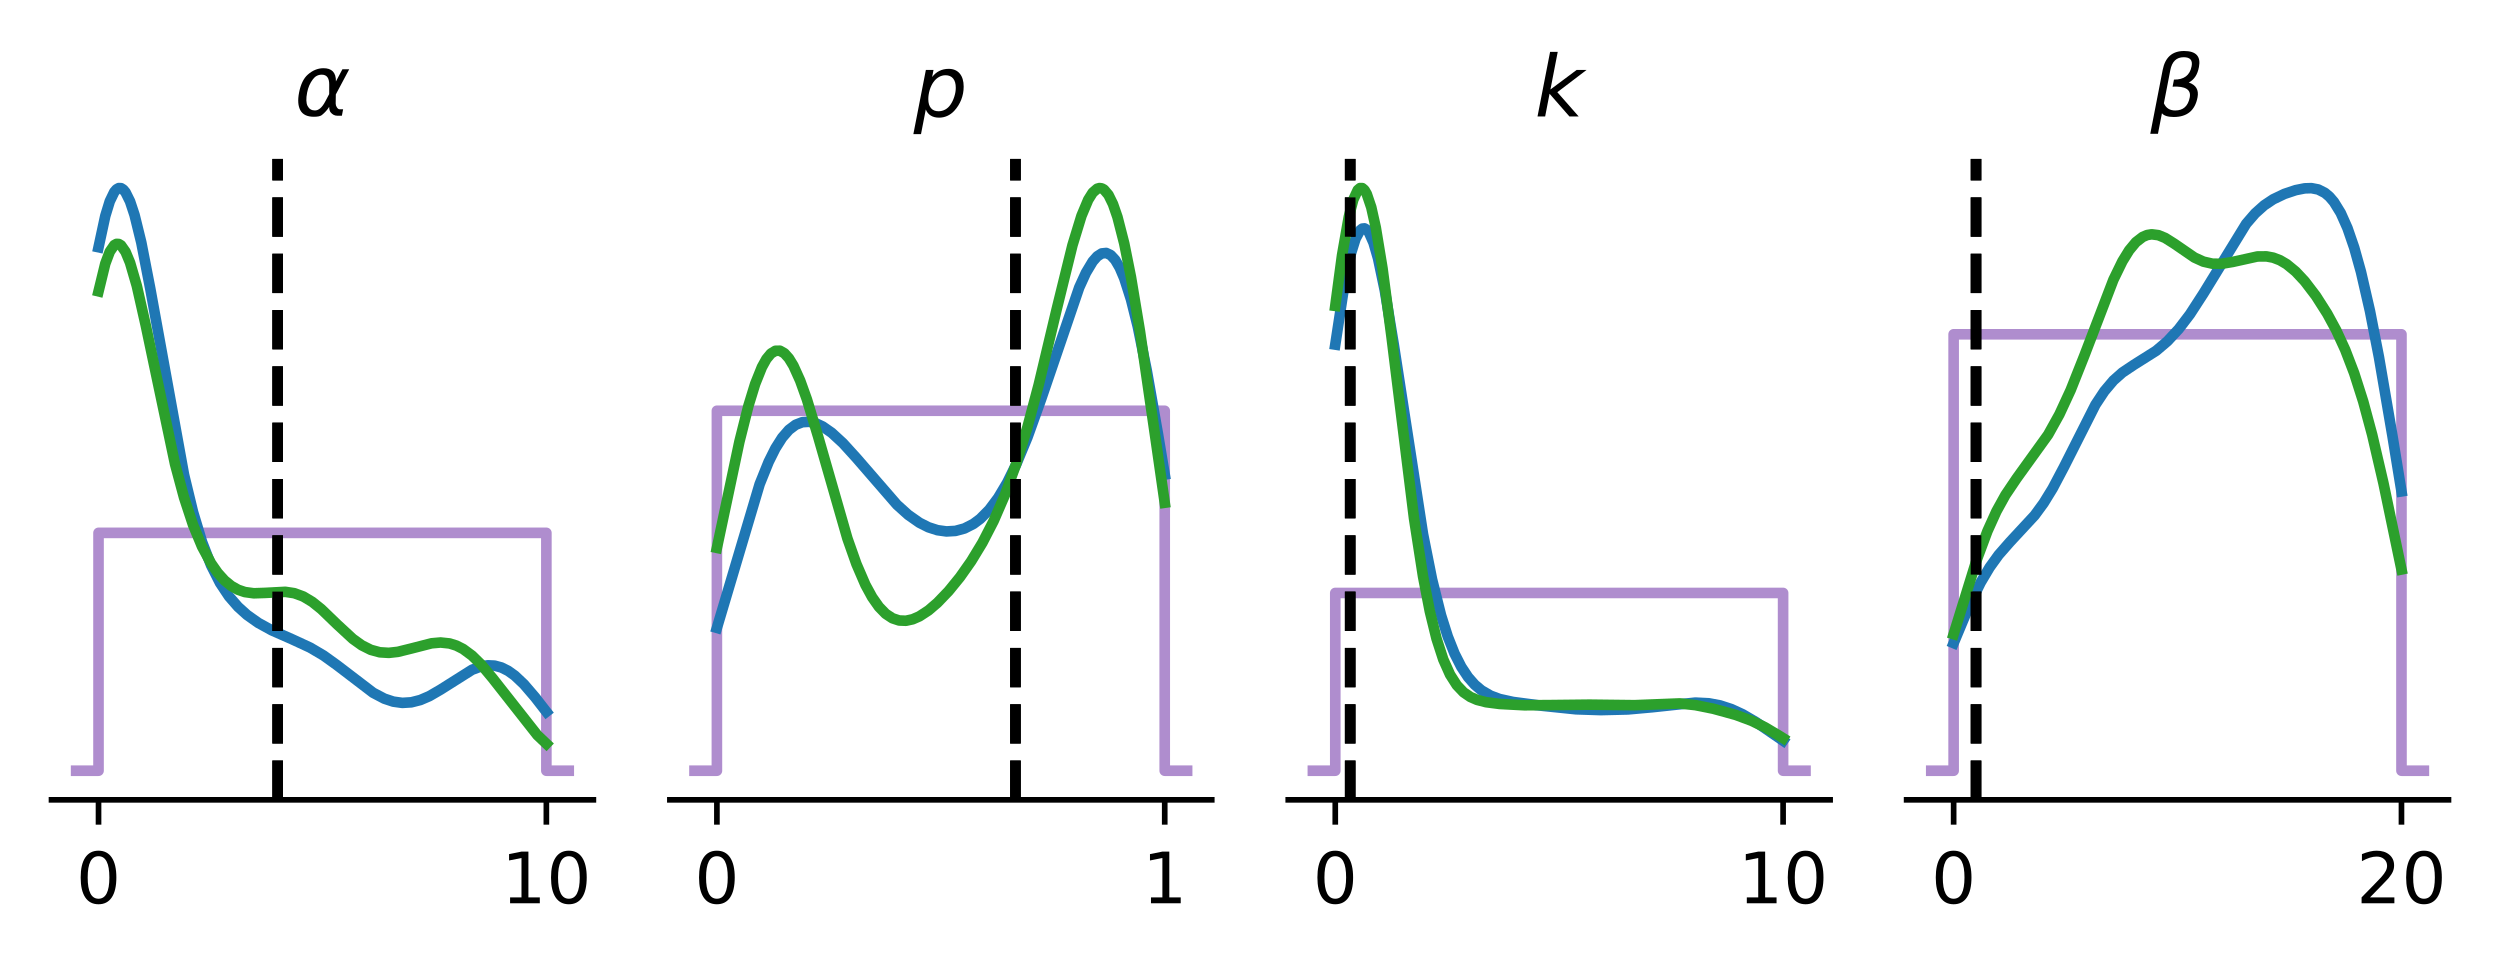 <?xml version="1.0"?>
 <!-- Created with matplotlib (https://matplotlib.org/) -->
<svg height="500" version="1.1" viewBox="0 0 352.8 136.8" width="1290" xmlns="http://www.w3.org/2000/svg" xmlns:xlink="http://www.w3.org/1999/xlink"> <defs> <style type="text/css">
*{stroke-linecap:butt;stroke-linejoin:round;} </style> </defs> <g id="figure_1"> <g id="patch_1"> <path d="M 0 136.8 L 352.8 136.8 L 352.8 0 L 0 0 z
" style="fill:none;"></path> </g> <g id="axes_1"> <g id="patch_2"> <path d="M 7.2 112.922 L 83.7 112.922 L 83.7 22.44 L 7.2 22.44 z
" style="fill:none;"></path> </g> <g id="line2d_1"> <path clip-path="url(#p40be4e544b)" d="M 10.677 108.809 L 11.38 108.809 L 12.082 108.809 L 12.785 108.809 L 13.487 108.809 L 13.838 108.809 L 13.838 75.227 L 13.838 75.227 L 14.19 75.227 L 14.892 75.227 L 15.595 75.227 L 16.297 75.227 L 17 75.227 L 17.702 75.227 L 18.405 75.227 L 19.107 75.227 L 19.81 75.227 L 20.512 75.227 L 21.214 75.227 L 21.917 75.227 L 22.619 75.227 L 23.322 75.227 L 24.024 75.227 L 24.727 75.227 L 25.429 75.227 L 26.132 75.227 L 26.834 75.227 L 27.537 75.227 L 28.239 75.227 L 28.942 75.227 L 29.644 75.227 L 30.347 75.227 L 31.049 75.227 L 31.752 75.227 L 32.454 75.227 L 33.157 75.227 L 33.859 75.227 L 34.562 75.227 L 35.264 75.227 L 35.967 75.227 L 36.669 75.227 L 37.371 75.227 L 38.074 75.227 L 38.776 75.227 L 39.479 75.227 L 40.181 75.227 L 40.884 75.227 L 41.586 75.227 L 42.289 75.227 L 42.991 75.227 L 43.694 75.227 L 44.396 75.227 L 45.099 75.227 L 45.801 75.227 L 46.504 75.227 L 47.206 75.227 L 47.909 75.227 L 48.611 75.227 L 49.314 75.227 L 50.016 75.227 L 50.719 75.227 L 51.421 75.227 L 52.124 75.227 L 52.826 75.227 L 53.529 75.227 L 54.231 75.227 L 54.933 75.227 L 55.636 75.227 L 56.338 75.227 L 57.041 75.227 L 57.743 75.227 L 58.446 75.227 L 59.148 75.227 L 59.851 75.227 L 60.553 75.227 L 61.256 75.227 L 61.958 75.227 L 62.661 75.227 L 63.363 75.227 L 64.066 75.227 L 64.768 75.227 L 65.471 75.227 L 66.173 75.227 L 66.876 75.227 L 67.578 75.227 L 68.281 75.227 L 68.983 75.227 L 69.686 75.227 L 70.388 75.227 L 71.09 75.227 L 71.793 75.227 L 72.495 75.227 L 73.198 75.227 L 73.9 75.227 L 74.603 75.227 L 75.305 75.227 L 76.008 75.227 L 76.71 75.227 L 77.062 75.227 L 77.062 75.227 L 77.062 108.809 L 77.413 108.809 L 78.115 108.809 L 78.818 108.809 L 79.52 108.809 L 80.223 108.809 " style="fill:none;stroke:#9467bd;stroke-linecap:square;stroke-opacity:0.75;stroke-width:1.5;"></path> </g> <g id="matplotlib.axis_1"> <g id="xtick_1"> <g id="line2d_2"> <defs> <path d="M 0 0 L 0 3.5 " id="mb9a711e53e" style="stroke:#000000;stroke-width:0.8;"></path> </defs> <g> <use style="stroke:#000000;stroke-width:0.8;" x="13.838" xlink:href="#mb9a711e53e" y="112.922"></use> </g> </g> <g id="text_1">  <defs> <path d="M 31.781 66.406 Q 24.172 66.406 20.328 58.906 Q 16.5 51.422 16.5 36.375 Q 16.5 21.391 20.328 13.891 Q 24.172 6.391 31.781 6.391 Q 39.453 6.391 43.281 13.891 Q 47.125 21.391 47.125 36.375 Q 47.125 51.422 43.281 58.906 Q 39.453 66.406 31.781 66.406 z
M 31.781 74.219 Q 44.047 74.219 50.516 64.516 Q 56.984 54.828 56.984 36.375 Q 56.984 17.969 50.516 8.266 Q 44.047 -1.422 31.781 -1.422 Q 19.531 -1.422 13.062 8.266 Q 6.594 17.969 6.594 36.375 Q 6.594 54.828 13.062 64.516 Q 19.531 74.219 31.781 74.219 z
" id="DejaVuSans-48"></path> </defs> <g transform="translate(10.657 127.52)scale(0.1 -0.1)"> <use xlink:href="#DejaVuSans-48"></use> </g> </g> </g> <g id="xtick_2"> <g id="line2d_3"> <g> <use style="stroke:#000000;stroke-width:0.8;" x="77.062" xlink:href="#mb9a711e53e" y="112.922"></use> </g> </g> <g id="text_2">  <defs> <path d="M 12.406 8.297 L 28.516 8.297 L 28.516 63.922 L 10.984 60.406 L 10.984 69.391 L 28.422 72.906 L 38.281 72.906 L 38.281 8.297 L 54.391 8.297 L 54.391 0 L 12.406 0 z
" id="DejaVuSans-49"></path> </defs> <g transform="translate(70.699 127.52)scale(0.1 -0.1)"> <use xlink:href="#DejaVuSans-49"></use> <use x="63.623" xlink:href="#DejaVuSans-48"></use> </g> </g> </g> </g> <g id="matplotlib.axis_2"></g> <g id="line2d_4"> <path clip-path="url(#p40be4e544b)" d="M 13.838 34.908 L 14.792 30.487 L 15.427 28.416 L 16.062 27.1 L 16.38 26.73 L 16.698 26.553 L 17.015 26.566 L 17.333 26.766 L 17.651 27.148 L 18.286 28.431 L 18.922 30.349 L 19.875 34.23 L 21.146 40.768 L 25.911 67.033 L 27.182 72.29 L 28.453 76.513 L 29.724 79.798 L 30.994 82.305 L 32.265 84.209 L 33.536 85.671 L 34.807 86.817 L 36.395 87.94 L 38.302 88.988 L 41.161 90.249 L 43.703 91.424 L 45.609 92.545 L 47.515 93.916 L 52.598 97.799 L 54.187 98.634 L 55.458 99.056 L 56.728 99.231 L 57.999 99.152 L 59.27 98.827 L 60.541 98.281 L 62.129 97.359 L 66.577 94.551 L 67.848 94.083 L 68.801 93.929 L 69.754 93.974 L 70.707 94.231 L 71.661 94.706 L 72.614 95.389 L 73.885 96.589 L 75.473 98.438 L 77.062 100.485 L 77.062 100.485 " style="fill:none;stroke:#1f77b4;stroke-linecap:square;stroke-width:1.5;"></path> </g> <g id="line2d_5"> <path clip-path="url(#p40be4e544b)" d="M 39.128 112.922 L 39.128 22.44 " style="fill:none;stroke:#000000;stroke-dasharray:5.55,2.4;stroke-dashoffset:0;stroke-width:1.5;"></path> </g> <g id="line2d_6"> <path clip-path="url(#p40be4e544b)" d="M 13.838 41.131 L 14.792 37.217 L 15.427 35.528 L 16.062 34.606 L 16.38 34.432 L 16.698 34.446 L 17.015 34.641 L 17.651 35.548 L 18.286 37.079 L 19.239 40.345 L 20.51 45.958 L 24.64 65.518 L 25.911 70.24 L 27.182 74.105 L 28.453 77.171 L 29.724 79.529 L 30.677 80.891 L 31.63 81.944 L 32.583 82.723 L 33.536 83.259 L 34.489 83.585 L 35.76 83.759 L 37.349 83.705 L 40.208 83.554 L 41.479 83.747 L 42.75 84.215 L 44.02 84.977 L 45.291 85.999 L 47.515 88.144 L 49.739 90.198 L 51.01 91.107 L 52.281 91.744 L 53.551 92.091 L 54.822 92.169 L 56.093 92.027 L 57.999 91.555 L 60.859 90.82 L 62.129 90.708 L 63.4 90.842 L 64.353 91.14 L 65.307 91.623 L 66.577 92.561 L 67.848 93.808 L 69.437 95.709 L 75.791 103.786 L 77.062 104.992 L 77.062 104.992 " style="fill:none;stroke:#2ca02c;stroke-linecap:square;stroke-width:1.5;"></path> </g> <g id="line2d_7"> <path clip-path="url(#p40be4e544b)" d="M 39.128 112.922 L 39.128 22.44 " style="fill:none;stroke:#000000;stroke-dasharray:5.55,2.4;stroke-dashoffset:0;stroke-width:1.5;"></path> </g> <g id="patch_3"> <path d="M 7.2 112.922 L 83.7 112.922 " style="fill:none;stroke:#000000;stroke-linecap:square;stroke-linejoin:miter;stroke-width:0.8;"></path> </g> <g id="text_3">  <defs> <path d="M 40.922 25.438 L 40.969 36.719 Q 41.016 48.25 32.328 48.297 Q 25.828 48.344 21.781 42.922 Q 16.703 36.234 14.984 27.297 Q 12.891 16.547 15.531 11.422 Q 18.266 6.203 24.172 6.203 Q 30.719 6.203 36.234 16.609 z
M 33.844 55.906 Q 49.078 56.156 48.875 40.375 Q 48.875 40.375 56.5 54.688 L 64.5 54.688 L 48.734 25.047 L 48.578 14.359 Q 48.578 11.969 49.906 9.969 Q 51.422 7.625 52.984 7.625 L 57.328 7.625 L 55.859 0 L 50.438 0 Q 45.844 0 42.531 4.109 Q 40.969 6.156 40.922 10.453 Q 37.75 5.219 32.281 0.781 Q 29.688 -1.266 22.703 -1.219 Q 11.281 -1.125 7.125 6.203 Q 2.875 13.812 5.516 27.297 Q 8.344 41.797 15.766 48.391 Q 24.125 55.766 33.844 55.906 z
" id="DejaVuSans-Oblique-945"></path> </defs> <g transform="translate(41.49 16.44)scale(0.12 -0.12)"> <use transform="translate(0 0.844)" xlink:href="#DejaVuSans-Oblique-945"></use> </g> </g> </g> <g id="axes_2"> <g id="patch_4"> <path d="M 94.5 112.922 L 171 112.922 L 171 22.44 L 94.5 22.44 z
" style="fill:none;"></path> </g> <g id="line2d_8"> <path clip-path="url(#p809f5fc02f)" d="M 97.977 108.809 L 98.68 108.809 L 99.382 108.809 L 100.085 108.809 L 100.787 108.809 L 101.138 108.809 L 101.138 57.992 L 101.138 57.992 L 101.49 57.992 L 102.192 57.992 L 102.895 57.992 L 103.597 57.992 L 104.3 57.992 L 105.002 57.992 L 105.705 57.992 L 106.407 57.992 L 107.11 57.992 L 107.812 57.992 L 108.514 57.992 L 109.217 57.992 L 109.919 57.992 L 110.622 57.992 L 111.324 57.992 L 112.027 57.992 L 112.729 57.992 L 113.432 57.992 L 114.134 57.992 L 114.837 57.992 L 115.539 57.992 L 116.242 57.992 L 116.944 57.992 L 117.647 57.992 L 118.349 57.992 L 119.052 57.992 L 119.754 57.992 L 120.457 57.992 L 121.159 57.992 L 121.862 57.992 L 122.564 57.992 L 123.267 57.992 L 123.969 57.992 L 124.671 57.992 L 125.374 57.992 L 126.076 57.992 L 126.779 57.992 L 127.481 57.992 L 128.184 57.992 L 128.886 57.992 L 129.589 57.992 L 130.291 57.992 L 130.994 57.992 L 131.696 57.992 L 132.399 57.992 L 133.101 57.992 L 133.804 57.992 L 134.506 57.992 L 135.209 57.992 L 135.911 57.992 L 136.614 57.992 L 137.316 57.992 L 138.019 57.992 L 138.721 57.992 L 139.424 57.992 L 140.126 57.992 L 140.829 57.992 L 141.531 57.992 L 142.233 57.992 L 142.936 57.992 L 143.638 57.992 L 144.341 57.992 L 145.043 57.992 L 145.746 57.992 L 146.448 57.992 L 147.151 57.992 L 147.853 57.992 L 148.556 57.992 L 149.258 57.992 L 149.961 57.992 L 150.663 57.992 L 151.366 57.992 L 152.068 57.992 L 152.771 57.992 L 153.473 57.992 L 154.176 57.992 L 154.878 57.992 L 155.581 57.992 L 156.283 57.992 L 156.986 57.992 L 157.688 57.992 L 158.39 57.992 L 159.093 57.992 L 159.795 57.992 L 160.498 57.992 L 161.2 57.992 L 161.903 57.992 L 162.605 57.992 L 163.308 57.992 L 164.01 57.992 L 164.362 57.992 L 164.362 57.992 L 164.362 108.809 L 164.713 108.809 L 165.415 108.809 L 166.118 108.809 L 166.82 108.809 L 167.523 108.809 " style="fill:none;stroke:#9467bd;stroke-linecap:square;stroke-opacity:0.75;stroke-width:1.5;"></path> </g> <g id="matplotlib.axis_3"> <g id="xtick_3"> <g id="line2d_9"> <g> <use style="stroke:#000000;stroke-width:0.8;" x="101.138" xlink:href="#mb9a711e53e" y="112.922"></use> </g> </g> <g id="text_4">  <g transform="translate(97.957 127.52)scale(0.1 -0.1)"> <use xlink:href="#DejaVuSans-48"></use> </g> </g> </g> <g id="xtick_4"> <g id="line2d_10"> <g> <use style="stroke:#000000;stroke-width:0.8;" x="164.362" xlink:href="#mb9a711e53e" y="112.922"></use> </g> </g> <g id="text_5">  <g transform="translate(161.18 127.52)scale(0.1 -0.1)"> <use xlink:href="#DejaVuSans-49"></use> </g> </g> </g> </g> <g id="matplotlib.axis_4"></g> <g id="line2d_11"> <path clip-path="url(#p809f5fc02f)" d="M 101.138 88.644 L 107.175 68.351 L 108.446 65.201 L 109.399 63.292 L 110.352 61.788 L 111.305 60.688 L 112.258 59.969 L 113.211 59.602 L 114.164 59.549 L 115.117 59.766 L 116.071 60.212 L 117.341 61.098 L 118.93 62.56 L 120.836 64.658 L 126.555 71.254 L 128.143 72.685 L 129.732 73.798 L 131.003 74.439 L 132.273 74.85 L 133.544 75.026 L 134.815 74.953 L 136.086 74.609 L 137.357 73.96 L 138.31 73.249 L 139.581 71.968 L 140.851 70.273 L 142.122 68.138 L 143.393 65.558 L 144.982 61.737 L 146.888 56.42 L 152.289 40.588 L 153.242 38.499 L 154.195 36.911 L 154.83 36.19 L 155.466 35.78 L 156.101 35.713 L 156.737 36.013 L 157.372 36.7 L 158.007 37.788 L 158.643 39.281 L 159.596 42.262 L 160.549 46.079 L 161.82 52.277 L 163.408 61.273 L 164.362 66.998 L 164.362 66.998 " style="fill:none;stroke:#1f77b4;stroke-linecap:square;stroke-width:1.5;"></path> </g> <g id="line2d_12"> <path clip-path="url(#p809f5fc02f)" d="M 143.287 112.922 L 143.287 22.44 " style="fill:none;stroke:#000000;stroke-dasharray:5.55,2.4;stroke-dashoffset:0;stroke-width:1.5;"></path> </g> <g id="line2d_13"> <path clip-path="url(#p809f5fc02f)" d="M 101.138 77.351 L 104.315 62.355 L 105.586 57.304 L 106.539 54.204 L 107.493 51.825 L 108.128 50.683 L 108.763 49.914 L 109.399 49.525 L 110.034 49.515 L 110.67 49.875 L 111.305 50.587 L 111.94 51.627 L 112.893 53.736 L 113.847 56.393 L 115.435 61.658 L 119.565 76.028 L 120.836 79.627 L 122.107 82.57 L 123.06 84.317 L 124.013 85.673 L 124.966 86.653 L 125.919 87.284 L 126.872 87.6 L 127.826 87.636 L 128.779 87.428 L 129.732 87.011 L 131.003 86.181 L 132.273 85.093 L 133.862 83.435 L 135.45 81.483 L 137.039 79.227 L 138.628 76.61 L 140.216 73.531 L 141.805 69.862 L 143.393 65.477 L 144.982 60.289 L 146.57 54.311 L 149.112 43.64 L 151.336 34.62 L 152.607 30.471 L 153.56 28.2 L 154.195 27.19 L 154.83 26.642 L 155.148 26.553 L 155.466 26.593 L 155.784 26.765 L 156.419 27.515 L 157.054 28.81 L 157.69 30.646 L 158.643 34.366 L 159.596 39.13 L 160.867 46.78 L 163.091 62.126 L 164.362 70.976 L 164.362 70.976 " style="fill:none;stroke:#2ca02c;stroke-linecap:square;stroke-width:1.5;"></path> </g> <g id="line2d_14"> <path clip-path="url(#p809f5fc02f)" d="M 143.287 112.922 L 143.287 22.44 " style="fill:none;stroke:#000000;stroke-dasharray:5.55,2.4;stroke-dashoffset:0;stroke-width:1.5;"></path> </g> <g id="patch_5"> <path d="M 94.5 112.922 L 171 112.922 " style="fill:none;stroke:#000000;stroke-linecap:square;stroke-linejoin:miter;stroke-width:0.8;"></path> </g> <g id="text_6">  <defs> <path d="M 49.609 33.688 Q 49.609 40.875 46.484 44.672 Q 43.359 48.484 37.5 48.484 Q 33.5 48.484 29.859 46.438 Q 26.219 44.391 23.391 40.484 Q 20.609 36.625 18.938 31.156 Q 17.281 25.688 17.281 20.312 Q 17.281 13.484 20.406 9.797 Q 23.531 6.109 29.297 6.109 Q 33.547 6.109 37.188 8.109 Q 40.828 10.109 43.406 13.922 Q 46.188 17.922 47.891 23.344 Q 49.609 28.766 49.609 33.688 z
M 21.781 46.391 Q 25.391 51.125 30.297 53.562 Q 35.203 56 41.219 56 Q 49.609 56 54.25 50.5 Q 58.891 45.016 58.891 35.109 Q 58.891 27 56 19.656 Q 53.125 12.312 47.703 6.5 Q 44.094 2.641 39.547 0.609 Q 35.016 -1.422 29.984 -1.422 Q 24.172 -1.422 20.219 1 Q 16.266 3.422 14.312 8.203 L 8.688 -20.797 L -0.297 -20.797 L 14.406 54.688 L 23.391 54.688 z
" id="DejaVuSans-Oblique-112"></path> </defs> <g transform="translate(128.91 16.44)scale(0.12 -0.12)"> <use xlink:href="#DejaVuSans-Oblique-112"></use> </g> </g> </g> <g id="axes_3"> <g id="patch_6"> <path d="M 181.8 112.922 L 258.3 112.922 L 258.3 22.44 L 181.8 22.44 z
" style="fill:none;"></path> </g> <g id="line2d_15"> <path clip-path="url(#pbef7a8fabb)" d="M 185.277 108.809 L 185.98 108.809 L 186.682 108.809 L 187.385 108.809 L 188.087 108.809 L 188.438 108.809 L 188.438 83.714 L 188.438 83.714 L 188.79 83.714 L 189.492 83.714 L 190.195 83.714 L 190.897 83.714 L 191.6 83.714 L 192.302 83.714 L 193.005 83.714 L 193.707 83.714 L 194.41 83.714 L 195.112 83.714 L 195.814 83.714 L 196.517 83.714 L 197.219 83.714 L 197.922 83.714 L 198.624 83.714 L 199.327 83.714 L 200.029 83.714 L 200.732 83.714 L 201.434 83.714 L 202.137 83.714 L 202.839 83.714 L 203.542 83.714 L 204.244 83.714 L 204.947 83.714 L 205.649 83.714 L 206.352 83.714 L 207.054 83.714 L 207.757 83.714 L 208.459 83.714 L 209.162 83.714 L 209.864 83.714 L 210.567 83.714 L 211.269 83.714 L 211.971 83.714 L 212.674 83.714 L 213.376 83.714 L 214.079 83.714 L 214.781 83.714 L 215.484 83.714 L 216.186 83.714 L 216.889 83.714 L 217.591 83.714 L 218.294 83.714 L 218.996 83.714 L 219.699 83.714 L 220.401 83.714 L 221.104 83.714 L 221.806 83.714 L 222.509 83.714 L 223.211 83.714 L 223.914 83.714 L 224.616 83.714 L 225.319 83.714 L 226.021 83.714 L 226.724 83.714 L 227.426 83.714 L 228.129 83.714 L 228.831 83.714 L 229.533 83.714 L 230.236 83.714 L 230.938 83.714 L 231.641 83.714 L 232.343 83.714 L 233.046 83.714 L 233.748 83.714 L 234.451 83.714 L 235.153 83.714 L 235.856 83.714 L 236.558 83.714 L 237.261 83.714 L 237.963 83.714 L 238.666 83.714 L 239.368 83.714 L 240.071 83.714 L 240.773 83.714 L 241.476 83.714 L 242.178 83.714 L 242.881 83.714 L 243.583 83.714 L 244.286 83.714 L 244.988 83.714 L 245.69 83.714 L 246.393 83.714 L 247.095 83.714 L 247.798 83.714 L 248.5 83.714 L 249.203 83.714 L 249.905 83.714 L 250.608 83.714 L 251.31 83.714 L 251.662 83.714 L 251.662 83.714 L 251.662 108.809 L 252.013 108.809 L 252.715 108.809 L 253.418 108.809 L 254.12 108.809 L 254.823 108.809 " style="fill:none;stroke:#9467bd;stroke-linecap:square;stroke-opacity:0.75;stroke-width:1.5;"></path> </g> <g id="matplotlib.axis_5"> <g id="xtick_5"> <g id="line2d_16"> <g> <use style="stroke:#000000;stroke-width:0.8;" x="188.438" xlink:href="#mb9a711e53e" y="112.922"></use> </g> </g> <g id="text_7">  <g transform="translate(185.257 127.52)scale(0.1 -0.1)"> <use xlink:href="#DejaVuSans-48"></use> </g> </g> </g> <g id="xtick_6"> <g id="line2d_17"> <g> <use style="stroke:#000000;stroke-width:0.8;" x="251.662" xlink:href="#mb9a711e53e" y="112.922"></use> </g> </g> <g id="text_8">  <g transform="translate(245.299 127.52)scale(0.1 -0.1)"> <use xlink:href="#DejaVuSans-49"></use> <use x="63.623" xlink:href="#DejaVuSans-48"></use> </g> </g> </g> </g> <g id="matplotlib.axis_6"></g> <g id="line2d_18"> <path clip-path="url(#pbef7a8fabb)" d="M 188.438 48.649 L 189.709 40.315 L 190.662 35.754 L 191.298 33.708 L 191.933 32.529 L 192.251 32.274 L 192.569 32.242 L 192.886 32.432 L 193.204 32.838 L 193.839 34.273 L 194.475 36.473 L 195.428 40.992 L 196.699 48.651 L 200.829 75.415 L 202.1 81.789 L 203.371 86.869 L 204.324 89.876 L 205.277 92.274 L 206.23 94.149 L 207.183 95.587 L 208.136 96.671 L 209.089 97.472 L 210.36 98.21 L 211.631 98.682 L 213.537 99.1 L 217.667 99.644 L 222.433 100.135 L 225.928 100.25 L 229.74 100.155 L 233.235 99.841 L 239.271 99.193 L 241.177 99.29 L 242.766 99.589 L 244.354 100.107 L 245.943 100.838 L 247.849 101.953 L 251.026 104.131 L 251.662 104.572 L 251.662 104.572 " style="fill:none;stroke:#1f77b4;stroke-linecap:square;stroke-width:1.5;"></path> </g> <g id="line2d_19"> <path clip-path="url(#pbef7a8fabb)" d="M 190.546 112.922 L 190.546 22.44 " style="fill:none;stroke:#000000;stroke-dasharray:5.55,2.4;stroke-dashoffset:0;stroke-width:1.5;"></path> </g> <g id="line2d_20"> <path clip-path="url(#pbef7a8fabb)" d="M 188.438 43.187 L 189.392 36.047 L 190.345 30.625 L 190.98 28.196 L 191.615 26.826 L 191.933 26.553 L 192.251 26.558 L 192.569 26.838 L 192.886 27.39 L 193.522 29.275 L 194.157 32.12 L 195.11 37.901 L 196.381 47.574 L 199.558 73.202 L 200.829 81.379 L 201.782 86.294 L 202.735 90.172 L 203.688 93.106 L 204.641 95.239 L 205.594 96.731 L 206.548 97.736 L 207.501 98.391 L 208.454 98.808 L 209.725 99.134 L 211.631 99.381 L 215.126 99.569 L 218.938 99.542 L 224.339 99.481 L 230.693 99.558 L 237.047 99.309 L 239.271 99.549 L 241.813 100.059 L 244.99 100.934 L 247.214 101.761 L 249.12 102.686 L 251.344 104.01 L 251.662 104.213 L 251.662 104.213 " style="fill:none;stroke:#2ca02c;stroke-linecap:square;stroke-width:1.5;"></path> </g> <g id="line2d_21"> <path clip-path="url(#pbef7a8fabb)" d="M 190.546 112.922 L 190.546 22.44 " style="fill:none;stroke:#000000;stroke-dasharray:5.55,2.4;stroke-dashoffset:0;stroke-width:1.5;"></path> </g> <g id="patch_7"> <path d="M 181.8 112.922 L 258.3 112.922 " style="fill:none;stroke:#000000;stroke-linecap:square;stroke-linejoin:miter;stroke-width:0.8;"></path> </g> <g id="text_9">  <defs> <path d="M 18.312 75.984 L 27.297 75.984 L 18.703 31.688 L 49.516 54.688 L 61.188 54.688 L 26.812 28.516 L 51.906 0 L 41.016 0 L 17.672 26.703 L 12.5 0 L 3.516 0 z
" id="DejaVuSans-Oblique-107"></path> </defs> <g transform="translate(216.57 16.44)scale(0.12 -0.12)"> <use transform="translate(0 0.016)" xlink:href="#DejaVuSans-Oblique-107"></use> </g> </g> </g> <g id="axes_4"> <g id="patch_8"> <path d="M 269.1 112.922 L 345.6 112.922 L 345.6 22.44 L 269.1 22.44 z
" style="fill:none;"></path> </g> <g id="line2d_22"> <path clip-path="url(#pa1a98d9493)" d="M 272.577 108.809 L 273.28 108.809 L 273.982 108.809 L 274.685 108.809 L 275.387 108.809 L 275.738 108.809 L 275.738 47.194 L 275.738 47.194 L 276.09 47.194 L 276.792 47.194 L 277.495 47.194 L 278.197 47.194 L 278.9 47.194 L 279.602 47.194 L 280.305 47.194 L 281.007 47.194 L 281.71 47.194 L 282.412 47.194 L 283.114 47.194 L 283.817 47.194 L 284.519 47.194 L 285.222 47.194 L 285.924 47.194 L 286.627 47.194 L 287.329 47.194 L 288.032 47.194 L 288.734 47.194 L 289.437 47.194 L 290.139 47.194 L 290.842 47.194 L 291.544 47.194 L 292.247 47.194 L 292.949 47.194 L 293.652 47.194 L 294.354 47.194 L 295.057 47.194 L 295.759 47.194 L 296.462 47.194 L 297.164 47.194 L 297.867 47.194 L 298.569 47.194 L 299.271 47.194 L 299.974 47.194 L 300.676 47.194 L 301.379 47.194 L 302.081 47.194 L 302.784 47.194 L 303.486 47.194 L 304.189 47.194 L 304.891 47.194 L 305.594 47.194 L 306.296 47.194 L 306.999 47.194 L 307.701 47.194 L 308.404 47.194 L 309.106 47.194 L 309.809 47.194 L 310.511 47.194 L 311.214 47.194 L 311.916 47.194 L 312.619 47.194 L 313.321 47.194 L 314.024 47.194 L 314.726 47.194 L 315.429 47.194 L 316.131 47.194 L 316.833 47.194 L 317.536 47.194 L 318.238 47.194 L 318.941 47.194 L 319.643 47.194 L 320.346 47.194 L 321.048 47.194 L 321.751 47.194 L 322.453 47.194 L 323.156 47.194 L 323.858 47.194 L 324.561 47.194 L 325.263 47.194 L 325.966 47.194 L 326.668 47.194 L 327.371 47.194 L 328.073 47.194 L 328.776 47.194 L 329.478 47.194 L 330.181 47.194 L 330.883 47.194 L 331.586 47.194 L 332.288 47.194 L 332.99 47.194 L 333.693 47.194 L 334.395 47.194 L 335.098 47.194 L 335.8 47.194 L 336.503 47.194 L 337.205 47.194 L 337.908 47.194 L 338.61 47.194 L 338.962 47.194 L 338.962 47.194 L 338.962 108.809 L 339.313 108.809 L 340.015 108.809 L 340.718 108.809 L 341.42 108.809 L 342.123 108.809 " style="fill:none;stroke:#9467bd;stroke-linecap:square;stroke-opacity:0.75;stroke-width:1.5;"></path> </g> <g id="matplotlib.axis_7"> <g id="xtick_7"> <g id="line2d_23"> <g> <use style="stroke:#000000;stroke-width:0.8;" x="275.738" xlink:href="#mb9a711e53e" y="112.922"></use> </g> </g> <g id="text_10">  <g transform="translate(272.557 127.52)scale(0.1 -0.1)"> <use xlink:href="#DejaVuSans-48"></use> </g> </g> </g> <g id="xtick_8"> <g id="line2d_24"> <g> <use style="stroke:#000000;stroke-width:0.8;" x="338.962" xlink:href="#mb9a711e53e" y="112.922"></use> </g> </g> <g id="text_11">  <defs> <path d="M 19.188 8.297 L 53.609 8.297 L 53.609 0 L 7.328 0 L 7.328 8.297 Q 12.938 14.109 22.625 23.891 Q 32.328 33.688 34.812 36.531 Q 39.547 41.844 41.422 45.531 Q 43.312 49.219 43.312 52.781 Q 43.312 58.594 39.234 62.25 Q 35.156 65.922 28.609 65.922 Q 23.969 65.922 18.812 64.312 Q 13.672 62.703 7.812 59.422 L 7.812 69.391 Q 13.766 71.781 18.938 73 Q 24.125 74.219 28.422 74.219 Q 39.75 74.219 46.484 68.547 Q 53.219 62.891 53.219 53.422 Q 53.219 48.922 51.531 44.891 Q 49.859 40.875 45.406 35.406 Q 44.188 33.984 37.641 27.219 Q 31.109 20.453 19.188 8.297 z
" id="DejaVuSans-50"></path> </defs> <g transform="translate(332.599 127.52)scale(0.1 -0.1)"> <use xlink:href="#DejaVuSans-50"></use> <use x="63.623" xlink:href="#DejaVuSans-48"></use> </g> </g> </g> </g> <g id="matplotlib.axis_8"></g> <g id="line2d_25"> <path clip-path="url(#pa1a98d9493)" d="M 275.738 90.793 L 277.962 85.464 L 279.551 82.235 L 280.822 80.098 L 282.093 78.336 L 283.681 76.523 L 287.176 72.755 L 288.447 71.018 L 289.717 68.953 L 291.306 65.944 L 295.754 57.141 L 297.025 55.22 L 298.295 53.718 L 299.566 52.589 L 301.155 51.525 L 304.332 49.521 L 305.92 48.171 L 307.509 46.46 L 309.097 44.376 L 311.004 41.433 L 317.04 31.592 L 318.311 30.121 L 319.582 28.982 L 320.852 28.135 L 322.441 27.375 L 324.029 26.844 L 325.3 26.592 L 326.253 26.563 L 327.207 26.748 L 328.16 27.234 L 328.795 27.772 L 329.43 28.514 L 330.384 30.064 L 331.337 32.198 L 332.29 34.964 L 333.243 38.379 L 334.514 43.911 L 335.785 50.438 L 337.691 61.561 L 338.962 69.371 L 338.962 69.371 " style="fill:none;stroke:#1f77b4;stroke-linecap:square;stroke-width:1.5;"></path> </g> <g id="line2d_26"> <path clip-path="url(#pa1a98d9493)" d="M 278.9 112.922 L 278.9 22.44 " style="fill:none;stroke:#000000;stroke-dasharray:5.55,2.4;stroke-dashoffset:0;stroke-width:1.5;"></path> </g> <g id="line2d_27"> <path clip-path="url(#pa1a98d9493)" d="M 275.738 89.53 L 278.915 79.268 L 280.504 74.997 L 281.775 72.191 L 283.046 69.891 L 284.634 67.533 L 289.082 61.358 L 290.671 58.498 L 292.259 55.068 L 294.165 50.272 L 298.295 39.491 L 299.566 36.881 L 300.519 35.336 L 301.472 34.188 L 302.426 33.451 L 303.061 33.182 L 303.696 33.079 L 304.65 33.201 L 305.603 33.594 L 306.873 34.394 L 309.733 36.358 L 311.004 36.937 L 312.274 37.227 L 313.545 37.244 L 315.134 36.98 L 318.628 36.207 L 319.899 36.197 L 320.852 36.374 L 321.806 36.738 L 322.759 37.298 L 324.029 38.344 L 325.3 39.704 L 326.889 41.787 L 328.477 44.278 L 329.748 46.621 L 331.019 49.385 L 332.29 52.7 L 333.561 56.685 L 334.831 61.396 L 336.42 68.227 L 338.962 80.395 L 338.962 80.395 " style="fill:none;stroke:#2ca02c;stroke-linecap:square;stroke-width:1.5;"></path> </g> <g id="line2d_28"> <path clip-path="url(#pa1a98d9493)" d="M 278.9 112.922 L 278.9 22.44 " style="fill:none;stroke:#000000;stroke-dasharray:5.55,2.4;stroke-dashoffset:0;stroke-width:1.5;"></path> </g> <g id="patch_9"> <path d="M 269.1 112.922 L 345.6 112.922 " style="fill:none;stroke:#000000;stroke-linecap:square;stroke-linejoin:miter;stroke-width:0.8;"></path> </g> <g id="text_12">  <defs> <path d="M 13.625 3.375 L 8.938 -20.797 L -0.094 -20.797 L 14.5 54.344 Q 18.844 76.609 39.656 76.609 Q 60.75 76.609 57.172 57.812 Q 54.734 44.438 45.219 39.547 Q 58.016 35.156 55.516 22.125 Q 51.125 -1.078 27.484 -1.031 Q 17.141 -0.984 13.625 3.375 z
M 15.922 15.094 Q 19.672 6.594 29.297 6.641 Q 43.359 6.641 46.344 21.969 Q 49.031 35.75 26.172 34.672 L 27.781 42.969 Q 45.453 42.672 48.531 58.594 Q 50.641 69.344 39.203 69.281 Q 26.422 69.281 23.484 54.047 z
" id="DejaVuSans-Oblique-946"></path> </defs> <g transform="translate(303.51 16.44)scale(0.12 -0.12)"> <use transform="translate(0 0.391)" xlink:href="#DejaVuSans-Oblique-946"></use> </g> </g> </g> </g> <defs> <clipPath id="p40be4e544b"> <rect height="90.482" width="76.5" x="7.2" y="22.44"></rect> </clipPath> <clipPath id="p809f5fc02f"> <rect height="90.482" width="76.5" x="94.5" y="22.44"></rect> </clipPath> <clipPath id="pbef7a8fabb"> <rect height="90.482" width="76.5" x="181.8" y="22.44"></rect> </clipPath> <clipPath id="pa1a98d9493"> <rect height="90.482" width="76.5" x="269.1" y="22.44"></rect> </clipPath> </defs>
</svg>
